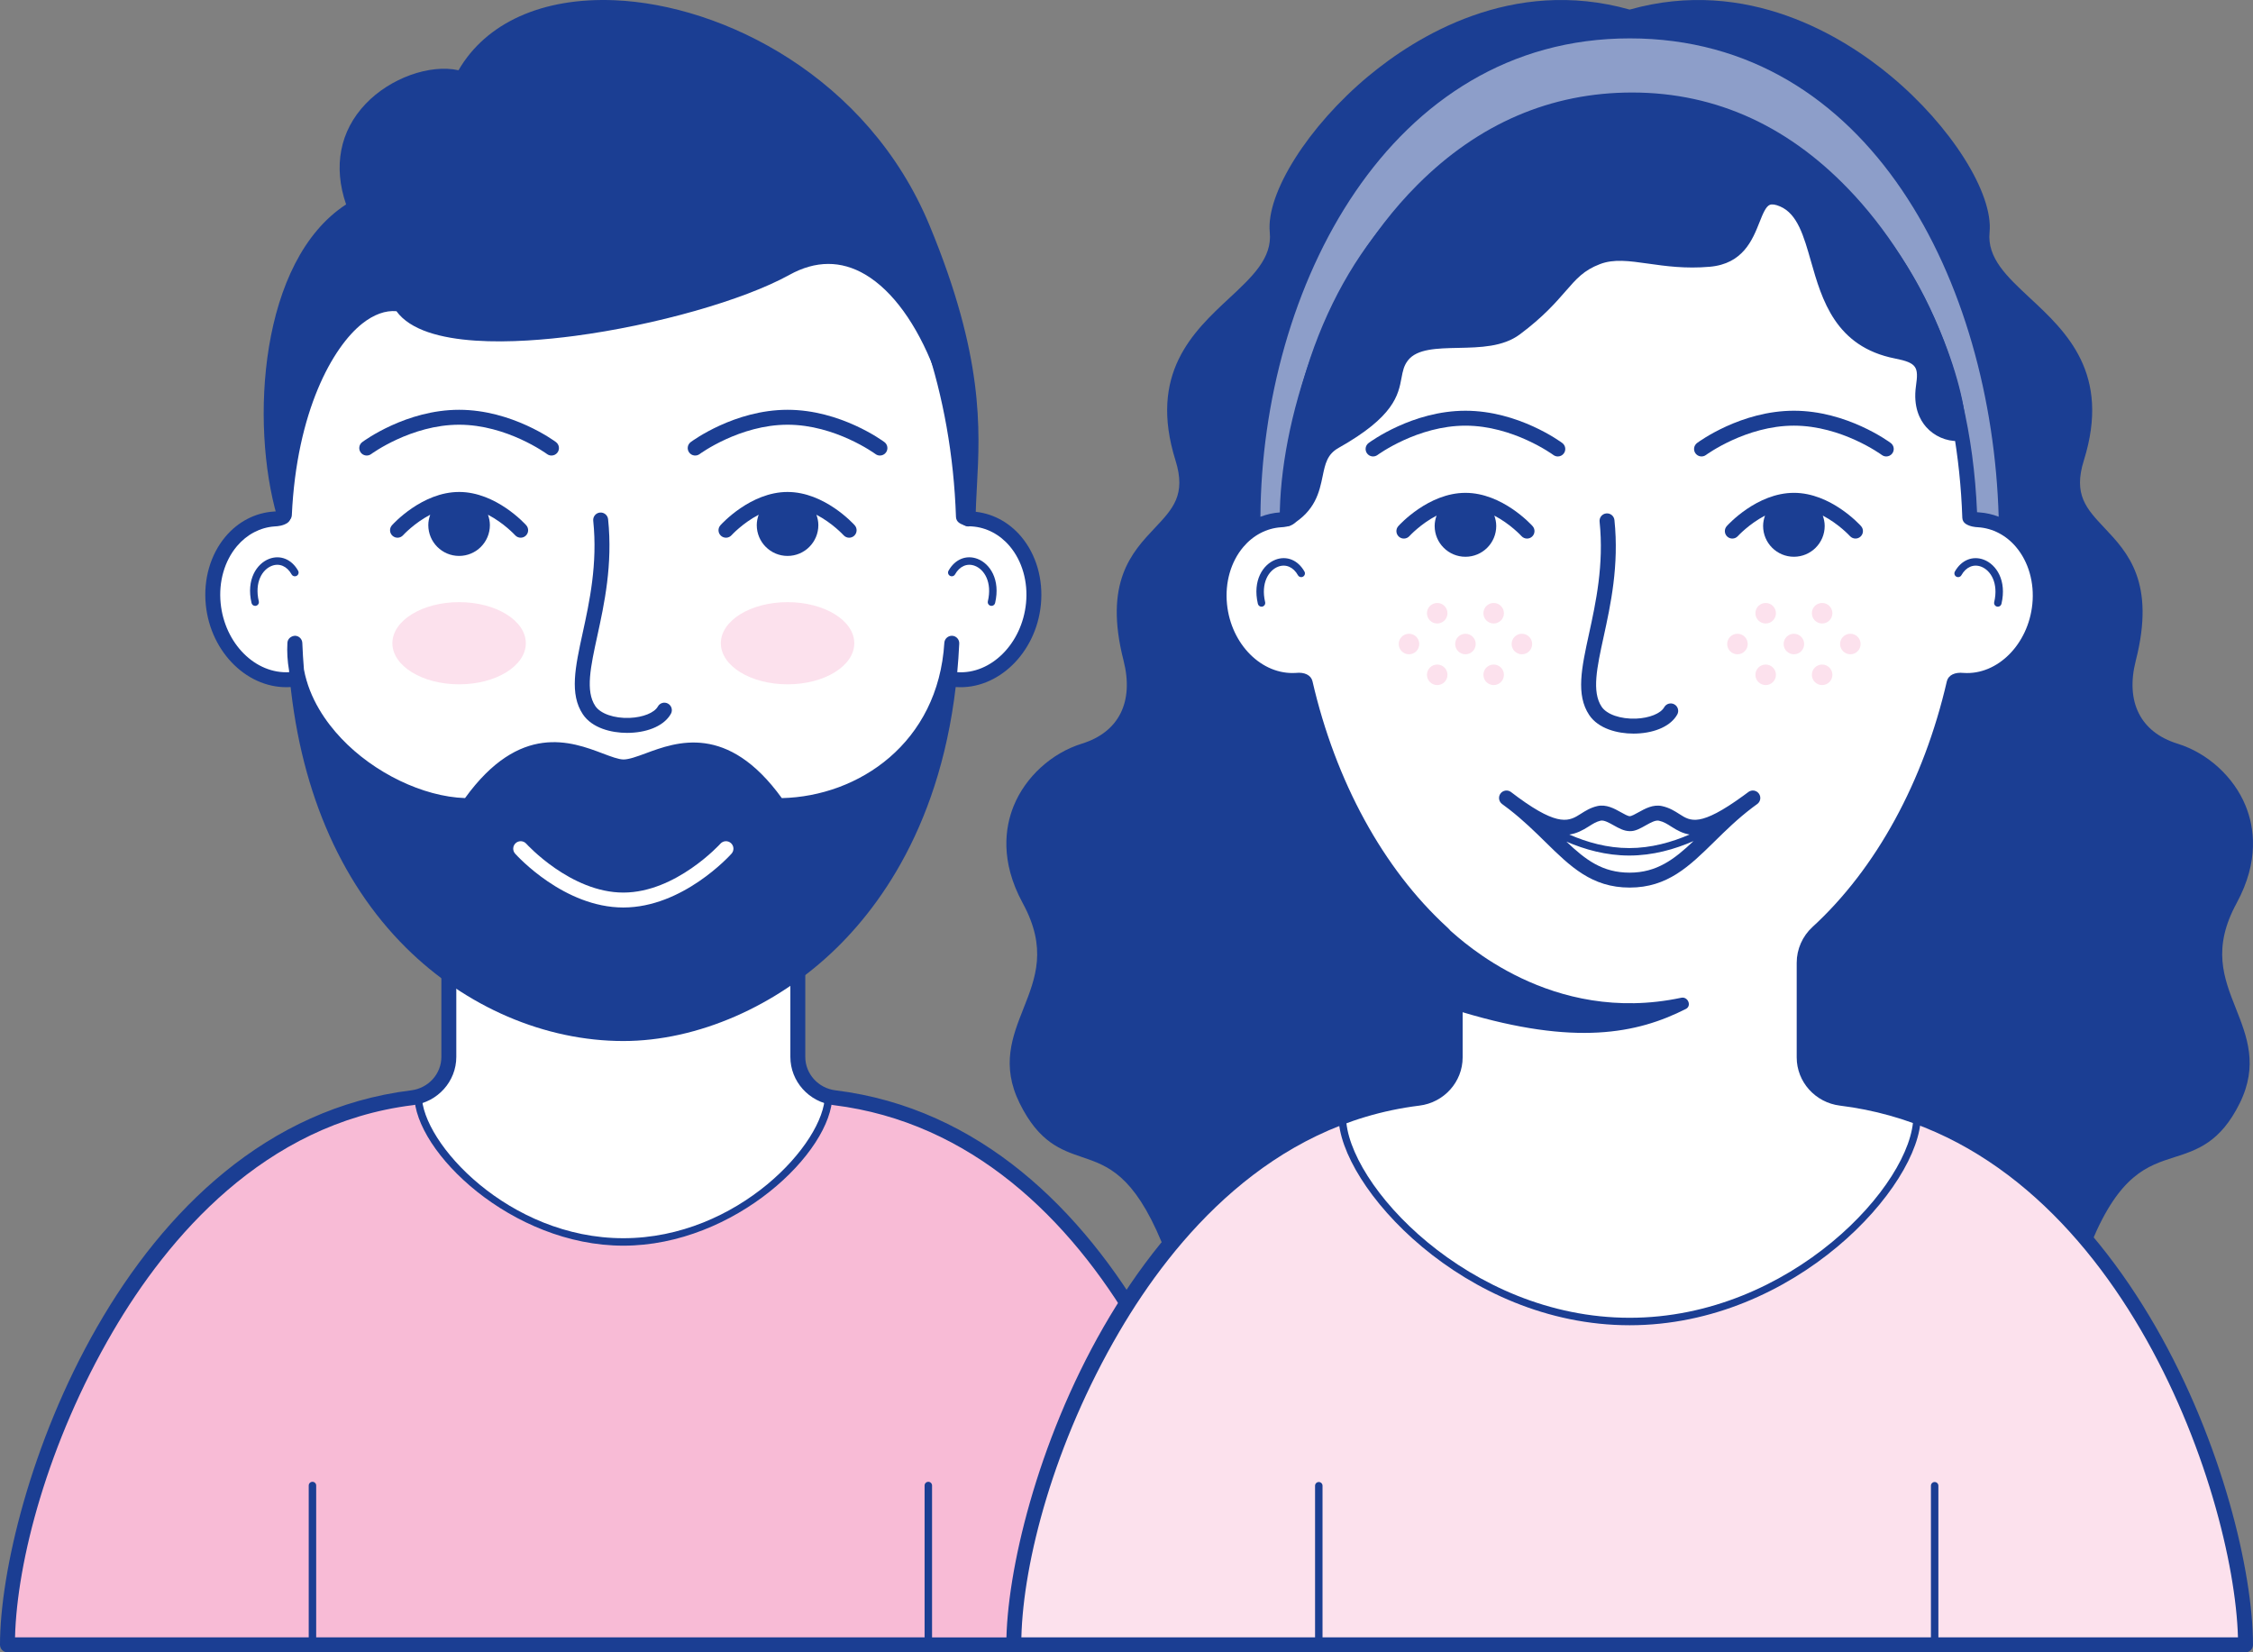 <svg xmlns="http://www.w3.org/2000/svg" id="Layer_1" viewBox="0 0 300 220"><rect x="0" y="0" width="300" height="220" fill="#808080" stroke="none"/><g><path d="M.994,219.006c0-20.971,17.242-68.324,53.882-72.846,2.774-.342,4.889-2.638,4.889-5.434v-12.616c0-1.536-.65-2.995-1.782-4.033-8.521-7.813-15.022-19.503-18.189-33.251-.112-.452-1.161-.338-1.161-.338-5.07.345-9.656-4.163-10.242-10.069s3.048-10.974,8.118-11.319c.433-.021.865-.082,1.204-.298,1.338-33.305,20.964-59.746,45.287-59.746s44.167,26.488,45.287,59.746c.339.217.77.277,1.204.298,5.07.345,8.705,5.413,8.118,11.319-.587,5.906-5.172,10.414-10.242,10.069,0,0-1.049-.113-1.161.338-3.167,13.748-9.668,25.438-18.189,33.251-1.132,1.038-1.782,2.496-1.782,4.033v12.616c0,2.796,2.116,5.092,4.889,5.434,36.64,4.521,53.882,51.875,53.882,72.846" fill="#fff"></path><path d="M55.668,146.006c.215,6.857,12.37,19.355,27.332,19.355s27.063-12.442,27.331-19.309l.793.108c36.64,4.521,53.882,51.875,53.882,72.846H.994c0-20.971,17.242-68.324,53.882-72.846l.792-.154Z" fill="#f8bbd6"></path><path d="M126.494,76.668c.239.132.542.048.676-.192.612-1.094,1.625-1.528,2.645-1.133,1.247.483,2.319,2.165,1.724,4.719-.063.267.104.534.371.596.038.009.076.013.113.013.226,0,.43-.155.483-.384.729-3.131-.698-5.238-2.333-5.871-1.496-.577-3.015.04-3.872,1.576-.134.239-.048.542.192.676ZM35.826,74.417c-1.635.633-3.063,2.74-2.333,5.871.053.23.258.384.483.384.037,0,.075-.004.113-.013.267-.062.434-.329.371-.596-.595-2.553.477-4.236,1.724-4.719,1.02-.396,2.035.039,2.645,1.133.134.24.437.325.676.192.24-.134.326-.437.192-.676-.858-1.536-2.379-2.152-3.872-1.576ZM111.246,145.174c-2.29-.282-4.017-2.194-4.017-4.447v-12.616c0-1.246.532-2.449,1.459-3.3,8.669-7.949,15.19-19.781,18.387-33.34.067-.005.149.002.223.009,5.577.383,10.661-4.536,11.299-10.962.337-3.395-.623-6.706-2.635-9.085-1.671-1.976-3.945-3.156-6.424-3.325-.057-.002-.165-.008-.284-.022-1.393-33.713-21.616-60.023-46.255-60.023-24.42,0-44.642,26.309-46.25,60.022-.124.016-.241.021-.308.025-2.459.167-4.734,1.348-6.404,3.324-2.012,2.38-2.973,5.691-2.635,9.085.638,6.426,5.712,11.343,11.334,10.959.057-.005.129-.004.188-.007,3.201,13.568,9.721,25.395,18.387,33.342.928.85,1.459,2.053,1.459,3.299v12.616c0,2.253-1.727,4.165-4.017,4.447C16.288,149.921,0,199.724,0,219.006c0,.549.445.994.994.994h164.012c.549,0,.994-.445.994-.994,0-19.282-16.288-69.085-54.754-73.832ZM124.108,218.012v-20.217c0-.275-.222-.497-.497-.497s-.497.222-.497.497v20.217H42.102v-20.217c0-.275-.222-.497-.497-.497s-.497.222-.497.497v20.217H2.001c.254-10.11,4.32-25.836,13.052-40.76,7.244-12.379,20.055-27.651,39.945-30.105,3.284-.405,5.761-3.166,5.761-6.421v-12.616c0-1.802-.767-3.539-2.104-4.765-8.462-7.759-14.816-19.387-17.895-32.758-.197-.798-1.053-1.218-2.193-1.091-4.548.297-8.653-3.808-9.186-9.176-.284-2.862.509-5.634,2.175-7.605,1.32-1.561,3.103-2.493,5.002-2.622.494-.024,1.133-.097,1.691-.453.274-.175.445-.473.458-.798,1.325-32.968,20.781-58.792,44.294-58.792,23.728,0,43.184,25.822,44.293,58.786.011.327.182.628.458.804.558.356,1.197.43,1.672.452,1.918.131,3.701,1.063,5.021,2.624,1.667,1.972,2.46,4.743,2.175,7.606-.533,5.368-4.659,9.48-9.147,9.178-1.174-.123-2.035.29-2.236,1.103-3.076,13.356-9.43,24.984-17.891,32.742-1.337,1.226-2.104,2.963-2.104,4.765v12.616c0,3.255,2.477,6.016,5.761,6.421,36.603,4.517,52.463,51.403,52.996,70.865h-39.89Z" fill="#1b3e93"></path><g><ellipse cx="104.868" cy="85.645" rx="8.884" ry="5.471" fill="#fce1ed"></ellipse><ellipse cx="61.132" cy="85.645" rx="8.884" ry="5.471" fill="#fce1ed"></ellipse></g><path d="M123.767,29.992C115.581,10.265,96.294.633,81.838.032c-9.606-.401-17.119,2.988-20.784,9.319-3.832-.831-9.086,1.03-12.37,4.48-3.43,3.602-4.339,8.33-2.599,13.387-11.525,7.497-12.794,29.152-9.175,41.609.136.467.584.768,1.072.71.482-.057.853-.456.876-.941.643-13.845,5.445-22.39,9.362-25.5,1.543-1.225,3.115-1.794,4.569-1.661,3.694,5.085,16.357,4.261,23.704,3.294,10.766-1.42,22.537-4.764,28.624-8.133,3.48-1.925,6.876-1.94,10.093-.044,7.368,4.343,12.715,18.032,12.715,32.548,0,.548.443.993.991.994h.003c.547,0,.991-.441.994-.988.008-1.38.086-2.809.167-4.322.418-7.715.938-17.317-6.314-34.792Z" fill="#1b3e93"></path><g><path d="M61.132,65.504c-4.917,0-8.779,4.253-8.941,4.434-.366.409-.331,1.036.077,1.402.409.367,1.037.333,1.403-.075.022-.025,1.487-1.622,3.616-2.73-.156.434-.256.895-.256,1.382,0,2.266,1.836,4.103,4.1,4.103s4.1-1.837,4.1-4.103c0-.488-.1-.948-.255-1.382,2.129,1.108,3.594,2.705,3.616,2.729.197.218.467.329.74.329.236,0,.474-.083.663-.254.408-.366.443-.993.077-1.402-.162-.181-4.025-4.434-8.941-4.434Z" fill="#1b3e93"></path><path d="M104.868,65.504c-4.917,0-8.779,4.253-8.941,4.434-.366.409-.331,1.036.077,1.402.409.367,1.038.333,1.403-.075.022-.025,1.487-1.621,3.616-2.729-.156.434-.255.895-.255,1.382,0,2.266,1.836,4.103,4.1,4.103s4.1-1.837,4.1-4.103c0-.488-.1-.948-.256-1.382,2.129,1.108,3.594,2.705,3.616,2.73.197.218.467.329.74.329.236,0,.474-.083.664-.254.408-.366.443-.993.077-1.402-.162-.181-4.025-4.434-8.941-4.434Z" fill="#1b3e93"></path><path d="M88.952,93.687c-.48-.269-1.086-.098-1.353.382-.468.837-1.981,1.446-3.764,1.517-2.045.084-3.882-.556-4.569-1.584-1.33-1.99-.625-5.226.268-9.323.922-4.227,2.069-9.489,1.437-15.548-.057-.546-.552-.94-1.092-.886-.546.057-.943.546-.886,1.092.599,5.742-.511,10.83-1.402,14.918-.994,4.558-1.778,8.159.021,10.852,1.225,1.831,3.772,2.474,5.892,2.474.138,0,.275-.002.409-.008,2.564-.101,4.59-1.048,5.42-2.533.268-.479.097-1.085-.382-1.353Z" fill="#1b3e93"></path><path d="M117.763,58.863c-.236-.176-5.853-4.3-12.895-4.3s-12.659,4.125-12.895,4.3c-.44.328-.53.949-.203,1.39.328.441.951.531,1.391.205.052-.039,5.341-3.907,11.708-3.907s11.655,3.868,11.708,3.907c.178.132.386.196.592.196.303,0,.603-.138.798-.401.327-.44.236-1.062-.203-1.39Z" fill="#1b3e93"></path><path d="M61.132,54.563c-7.042,0-12.659,4.125-12.895,4.3-.44.328-.531.949-.203,1.39.328.441.951.531,1.391.205.052-.039,5.341-3.907,11.708-3.907s11.655,3.868,11.708,3.907c.178.132.386.196.592.196.303,0,.603-.138.798-.401.327-.44.236-1.062-.203-1.39-.236-.176-5.853-4.3-12.895-4.3Z" fill="#1b3e93"></path></g><path d="M126.79,84.654c-.532-.028-1.012.386-1.046.931-.824,13.359-11.422,20.453-21.642,20.681-7.233-10.002-14.042-7.475-18.135-5.957-1.193.442-2.217.808-2.941.814-.671-.01-1.649-.379-2.781-.807-4.134-1.562-11.013-4.16-18.323,5.947-5.562-.183-12.124-3.337-16.492-7.965-1.988-2.105-4.232-5.24-4.959-9.163-.096-1.161-.168-2.338-.216-3.531-.021-.53-.454-.949-.984-.954-.533.042-.971.408-1.001.937-.07,1.218.004,2.443.216,3.662,1.258,15.321,6.607,28.036,15.574,36.934,7.957,7.897,18.505,12.427,28.939,12.427,9.865,0,20.494-4.644,28.431-12.422,6.889-6.751,15.309-19.257,16.298-40.497.025-.546-.394-1.009-.939-1.039ZM97.408,113.662c-.262.293-6.507,7.169-14.408,7.169s-14.146-6.876-14.408-7.169c-.366-.409-.331-1.037.078-1.403.407-.366,1.036-.333,1.403.076.058.065,5.925,6.508,12.927,6.508s12.869-6.443,12.927-6.508c.367-.409.997-.443,1.403-.076.409.366.444.994.078,1.403Z" fill="#1b3e93"></path><path d="M110.335,145.326c-.275,0-.497.222-.497.497,0,6.351-11.603,19.042-26.838,19.042s-26.838-12.691-26.838-19.042c0-.275-.222-.497-.497-.497s-.497.222-.497.497c0,7.548,13.009,20.036,27.832,20.036s27.832-12.487,27.832-20.036c0-.275-.222-.497-.497-.497Z" fill="#1b3e93"></path></g><g><path d="M297.815,120.257c3.061-5.628,2.347-10.148,1.208-12.949-1.572-3.866-5.053-7.044-9.084-8.293-4.931-1.528-6.951-5.566-5.543-11.076,2.659-10.406-1.114-14.407-4.147-17.621-2.439-2.585-4.201-4.453-2.774-9.009,3.626-11.577-2.354-17.141-7.158-21.611-3.078-2.864-5.736-5.337-5.395-8.77.517-5.197-5.135-14.141-13.148-20.803-6.271-5.215-19.101-13.263-34.775-8.848-15.675-4.417-28.502,3.632-34.773,8.847-8.013,6.662-13.666,15.605-13.149,20.804.342,3.433-2.317,5.906-5.394,8.77-4.805,4.471-10.784,10.034-7.158,21.611,1.426,4.556-.335,6.424-2.774,9.009-3.032,3.215-6.806,7.215-4.147,17.621,1.408,5.511-.613,9.548-5.543,11.076-4.032,1.249-7.513,4.427-9.084,8.293-1.138,2.801-1.853,7.321,1.208,12.949,3.267,6.005,1.722,9.911.086,14.047-1.467,3.71-2.985,7.547-.51,12.569,2.581,5.238,5.519,6.238,8.36,7.204,3.355,1.141,6.824,2.319,10.563,11.326.132.318.419.545.76.6.053.008.106.013.158.013.286,0,.561-.123.751-.344.501-.578,1.291-1.164,2.348-1.74.096-.052.183-.12.257-.201,8.792-9.588,18.899-15.146,30.041-16.52,3.285-.405,5.762-3.164,5.762-6.417v-12.608c0-1.801-.767-3.537-2.104-4.763-8.462-7.754-14.815-19.373-17.895-32.735-.198-.798-1.059-1.216-2.193-1.091-4.539.306-8.653-3.805-9.186-9.169-.284-2.858.508-5.627,2.173-7.597,1.32-1.562,3.104-2.494,5.004-2.623.494-.024,1.133-.097,1.691-.453.274-.175.445-.473.458-.798,1.325-32.945,20.78-58.752,44.293-58.752,23.728,0,43.183,25.804,44.293,58.745.011.327.182.628.458.804.558.356,1.197.43,1.672.452,1.919.131,3.703,1.063,5.023,2.625,1.666,1.97,2.458,4.739,2.173,7.597-.532,5.364-4.637,9.482-9.147,9.172-1.175-.127-2.035.29-2.236,1.103-3.076,13.346-9.43,24.966-17.891,32.72-1.337,1.225-2.104,2.962-2.104,4.763v12.608c0,3.253,2.477,6.012,5.761,6.417,11.816,1.457,22.435,7.592,31.562,18.232.03.035.063.068.098.099l.233.198c.237.227.572.323.892.255.321-.067.588-.289.714-.592,3.733-8.992,7.437-10.175,11.018-11.319,3.016-.963,6.134-1.959,8.721-7.211,2.475-5.022.957-8.859-.51-12.569-1.636-4.136-3.181-8.042.086-14.047Z" fill="#1b3e93"></path><path d="M134.994,219.006c0-20.957,17.242-68.263,53.882-72.782,2.774-.342,4.889-2.636,4.889-5.43v-12.607c0-1.535-.65-2.993-1.782-4.03-8.521-7.808-15.022-19.49-18.188-33.229-.112-.451-1.161-.338-1.161-.338-5.07.345-9.656-4.16-10.242-10.062-.587-5.902,3.048-10.966,8.118-11.311.433-.021.865-.082,1.204-.298,1.338-33.282,20.964-59.706,45.286-59.706s44.167,26.47,45.287,59.706c.339.216.77.277,1.204.298,5.07.345,8.705,5.409,8.118,11.311s-5.172,10.407-10.242,10.062c0,0-1.049-.113-1.161.338-3.167,13.739-9.668,25.421-18.188,33.229-1.132,1.037-1.782,2.495-1.782,4.03v12.607c0,2.795,2.116,5.088,4.889,5.43,36.639,4.518,53.882,51.825,53.882,72.782" fill="#fff"></path><path d="M178.761,148.702c-29.707,11.096-43.766,51.38-43.766,70.305h164.011c0-18.924-14.06-59.208-43.766-70.305l.03-.081c0,9.535-17.134,27.335-38.269,27.335s-38.269-17.8-38.269-27.335l.03.081Z" fill="#fce1ed"></path><path d="M217,176.453c-22.007,0-38.766-18.549-38.766-27.832,0-.275.222-.497.497-.497s.497.222.497.497c0,8.951,16.33,26.838,37.772,26.838s37.772-17.887,37.772-26.838c0-.275.222-.497.497-.497s.497.222.497.497c0,9.283-16.759,27.832-38.766,27.832Z" fill="#1b3e93"></path><path d="M235.11,88.483c-.755,0-1.367.612-1.367,1.367s.612,1.367,1.367,1.367,1.367-.612,1.367-1.367-.612-1.367-1.367-1.367ZM231.351,84.383c-.755,0-1.367.612-1.367,1.367s.612,1.367,1.367,1.367,1.367-.612,1.367-1.367-.612-1.367-1.367-1.367ZM246.385,84.383c-.755,0-1.367.612-1.367,1.367s.612,1.367,1.367,1.367,1.367-.612,1.367-1.367-.612-1.367-1.367-1.367ZM235.11,80.283c-.755,0-1.367.612-1.367,1.367s.612,1.367,1.367,1.367,1.367-.612,1.367-1.367-.612-1.367-1.367-1.367ZM242.627,80.283c-.755,0-1.367.612-1.367,1.367s.612,1.367,1.367,1.367,1.367-.612,1.367-1.367-.612-1.367-1.367-1.367ZM242.627,88.483c-.755,0-1.367.612-1.367,1.367s.612,1.367,1.367,1.367,1.367-.612,1.367-1.367-.612-1.367-1.367-1.367ZM238.868,84.383c-.755,0-1.367.612-1.367,1.367s.612,1.367,1.367,1.367,1.367-.612,1.367-1.367-.612-1.367-1.367-1.367ZM195.132,84.383c-.755,0-1.367.612-1.367,1.367s.612,1.367,1.367,1.367,1.367-.612,1.367-1.367-.612-1.367-1.367-1.367ZM191.373,88.483c-.755,0-1.367.612-1.367,1.367s.612,1.367,1.367,1.367,1.367-.612,1.367-1.367-.612-1.367-1.367-1.367ZM187.615,84.383c-.755,0-1.367.612-1.367,1.367s.612,1.367,1.367,1.367,1.367-.612,1.367-1.367-.612-1.367-1.367-1.367ZM191.373,80.283c-.755,0-1.367.612-1.367,1.367s.612,1.367,1.367,1.367,1.367-.612,1.367-1.367-.612-1.367-1.367-1.367ZM202.649,84.383c-.755,0-1.367.612-1.367,1.367s.612,1.367,1.367,1.367,1.367-.612,1.367-1.367-.612-1.367-1.367-1.367ZM198.89,88.483c-.755,0-1.367.612-1.367,1.367s.612,1.367,1.367,1.367,1.367-.612,1.367-1.367-.612-1.367-1.367-1.367ZM198.89,80.283c-.755,0-1.367.612-1.367,1.367s.612,1.367,1.367,1.367,1.367-.612,1.367-1.367-.612-1.367-1.367-1.367Z" fill="#fce1ed"></path><g><path d="M251.763,58.984c-.236-.175-5.852-4.297-12.894-4.297s-12.659,4.122-12.894,4.297c-.44.328-.531.949-.204,1.39.328.44.95.532,1.39.205.053-.039,5.341-3.904,11.708-3.904s11.655,3.865,11.708,3.904c.178.132.385.196.592.196.303,0,.603-.139.798-.401.327-.441.236-1.062-.204-1.39Z" fill="#1b3e93"></path><path d="M217.505,97.678c.139,0,.276-.002.41-.008,2.563-.102,4.589-1.048,5.419-2.532.268-.479.097-1.085-.382-1.353-.477-.266-1.084-.098-1.353.382-.468.836-1.981,1.445-3.763,1.516-2.057.071-3.883-.555-4.57-1.583-1.33-1.989-.625-5.222.268-9.316.922-4.225,2.069-9.483,1.437-15.539-.057-.546-.543-.941-1.092-.885-.546.057-.942.546-.885,1.092.599,5.737-.511,10.822-1.402,14.908-.994,4.556-1.779,8.154.022,10.845,1.224,1.83,3.771,2.472,5.891,2.472Z" fill="#1b3e93"></path><path d="M206.84,60.58c.178.132.385.196.592.196.303,0,.603-.139.798-.401.327-.441.236-1.062-.204-1.39-.236-.175-5.852-4.297-12.894-4.297s-12.659,4.122-12.894,4.297c-.44.328-.531.949-.204,1.39.328.44.95.532,1.39.205.053-.039,5.341-3.904,11.708-3.904s11.655,3.865,11.708,3.904Z" fill="#1b3e93"></path><path d="M202.593,71.38c.197.218.467.329.74.329.237,0,.474-.083.664-.254.408-.366.443-.994.077-1.402-.162-.181-4.025-4.431-8.941-4.431s-8.779,4.25-8.941,4.431c-.365.409-.331,1.036.077,1.402.407.366,1.035.334,1.403-.075.022-.024,1.487-1.62,3.616-2.728-.156.433-.255.894-.255,1.381,0,2.264,1.836,4.1,4.1,4.1s4.1-1.836,4.1-4.1c0-.487-.1-.947-.255-1.38,2.129,1.108,3.594,2.703,3.616,2.728Z" fill="#1b3e93"></path><path d="M238.868,65.621c-4.917,0-8.779,4.25-8.941,4.431-.365.409-.331,1.036.077,1.402.407.366,1.036.334,1.403-.075.022-.024,1.487-1.62,3.616-2.728-.156.433-.255.894-.255,1.38,0,2.264,1.836,4.1,4.1,4.1s4.1-1.836,4.1-4.1c0-.487-.1-.947-.255-1.381,2.129,1.108,3.594,2.703,3.616,2.728.197.218.467.329.74.329.237,0,.474-.083.663-.254.408-.366.443-.994.077-1.402-.162-.181-4.025-4.431-8.941-4.431Z" fill="#1b3e93"></path><path d="M232.821,105.444c-.23.164-.454.331-.675.498-5.784,4.209-7.046,3.398-8.498,2.467-.629-.404-1.341-.861-2.336-1.079-1.19-.261-2.27.342-3.137.826-.414.231-.928.518-1.168.518h-.002c-.239-.001-.752-.288-1.164-.519-.876-.49-1.966-1.101-3.165-.822-.902.208-1.587.644-2.192,1.028-1.466.933-2.856,1.815-8.311-2.172-.321-.249-.651-.498-.992-.744-.44-.318-1.055-.223-1.379.212-.325.436-.239,1.051.191,1.382.333.256.656.499.968.727,1.879,1.463,3.435,2.99,4.83,4.36,3.309,3.248,6.165,6.053,11.208,6.053s7.938-2.833,11.278-6.115c1.526-1.499,3.099-3.044,5.052-4.525.217-.158.44-.322.667-.492.436-.327.529-.944.206-1.384-.321-.439-.938-.539-1.382-.219ZM211.551,110.039c.538-.342,1.003-.637,1.573-.769.451-.103,1.11.265,1.747.621.674.378,1.372.768,2.124.772.748.041,1.467-.389,2.149-.77.634-.354,1.292-.721,1.744-.62.646.141,1.128.451,1.687.81.773.496,1.518.889,2.4,1.03-2.377,1.031-5.12,1.807-8.034,1.807s-5.627-.773-7.983-1.8c.963-.136,1.769-.556,2.593-1.08ZM208.577,112.059c2.449,1.059,5.293,1.854,8.364,1.854,3.142,0,6.06-.832,8.564-1.928-2.557,2.433-4.9,4.207-8.505,4.207s-5.837-1.672-8.423-4.132Z" fill="#1b3e93"></path></g><g><path d="M169.825,74.529c-1.635.632-3.062,2.738-2.332,5.867.053.229.258.384.483.384.037,0,.075-.004.113-.013.267-.062.434-.33.371-.596-.595-2.551.477-4.232,1.723-4.715,1.023-.394,2.035.039,2.646,1.132.134.239.437.325.677.191.239-.134.325-.437.191-.677-.859-1.535-2.379-2.152-3.873-1.573Z" fill="#1b3e93"></path><path d="M260.494,76.779c.239.133.543.048.677-.191.611-1.094,1.625-1.526,2.646-1.132,1.246.483,2.318,2.164,1.723,4.715-.063.267.104.534.371.596.038.009.076.013.113.013.226,0,.43-.155.483-.384.729-3.129-.697-5.234-2.332-5.867-1.495-.578-3.014.039-3.873,1.573-.134.24-.048.543.191.677Z" fill="#1b3e93"></path><path d="M245.245,145.237c-2.289-.282-4.016-2.192-4.016-4.443v-12.608c0-1.245.532-2.447,1.459-3.297,8.668-7.943,15.19-19.769,18.387-33.318.067-.003.15.002.223.009,5.578.378,10.66-4.533,11.299-10.955.337-3.391-.623-6.699-2.634-9.077-1.671-1.976-3.946-3.157-6.426-3.326-.057-.002-.165-.008-.284-.022-1.393-33.691-21.616-59.982-46.254-59.982-24.42,0-44.641,26.292-46.25,59.981-.124.016-.241.021-.308.025-2.46.167-4.735,1.348-6.406,3.324-2.011,2.378-2.971,5.687-2.634,9.077.638,6.422,5.715,11.33,11.334,10.952.057-.005.124-.008.188-.007,3.201,13.559,9.722,25.378,18.387,33.319.927.85,1.459,2.052,1.459,3.297v12.608c0,2.251-1.727,4.161-4.017,4.443-38.466,4.744-54.754,54.499-54.754,73.769,0,.549.445.994.994.994h164.011c.549,0,.994-.445.994-.994,0-19.27-16.288-69.024-54.754-73.769ZM258.108,218.012v-20.188c0-.275-.222-.497-.497-.497s-.497.222-.497.497v20.188h-81.012v-20.188c0-.275-.222-.497-.497-.497s-.497.222-.497.497v20.188h-39.107c.254-10.103,4.32-25.803,13.052-40.716,7.244-12.371,20.054-27.632,39.944-30.085,3.285-.405,5.762-3.164,5.762-6.417v-6.017c14.988,4.495,23.225,2.855,29.726-.439.809-.41.27-1.677-.617-1.489-17.334,3.682-29.246-7.678-30.698-8.893-.161-.186-.331-.365-.515-.533-8.462-7.754-14.815-19.373-17.895-32.735-.198-.798-1.059-1.216-2.193-1.091-4.543.303-8.652-3.805-9.186-9.169-.284-2.858.508-5.627,2.173-7.597,1.32-1.562,3.104-2.494,5.004-2.623.494-.024,1.133-.097,1.691-.453.274-.175.445-.473.458-.798,1.325-32.945,20.78-58.752,44.293-58.752,23.728,0,43.183,25.804,44.293,58.745.011.327.182.628.458.804.558.356,1.197.43,1.672.452,1.919.131,3.703,1.063,5.023,2.625,1.666,1.97,2.458,4.739,2.173,7.597-.533,5.364-4.65,9.477-9.147,9.172-1.175-.127-2.035.29-2.236,1.103-3.076,13.346-9.43,24.966-17.891,32.72-1.337,1.225-2.104,2.962-2.104,4.763v12.608c0,3.253,2.477,6.012,5.761,6.417,36.6,4.514,52.461,51.35,52.995,70.801h-39.89Z" fill="#1b3e93"></path></g><path d="M170.442,68.224c.067-.003.183-.009.308-.025.961-20.135,8.574-35.447,19.755-44.513,7.436-6.657,16.574-10.374,26.495-10.374,9.394,0,18.113,3.35,25.351,9.361,11.921,8.915,20.039,24.621,20.904,45.526.119.015.227.02.284.022.899.061,1.769.259,2.595.576-.897-31.088-17.083-63.687-49.124-63.687s-49.004,33.225-49.176,63.697c.831-.323,1.708-.523,2.61-.585Z" fill="#8d9ec9"></path><path d="M246.933,26.02c-8.364-9.092-18.323-13.702-29.6-13.702-10.832,0-20.453,4.136-28.595,12.292-12.627,12.648-18.354,31.913-18.332,44.461,0,.356.191.684.5.861.153.088.323.131.494.131.173,0,.347-.045.502-.136,3.257-1.906,3.786-4.453,4.211-6.5.354-1.706.61-2.939,2.135-3.796,7.405-4.165,7.943-7.03,8.375-9.332.17-.903.304-1.616.871-2.334,1.207-1.529,3.855-1.585,6.66-1.644,2.941-.062,5.982-.126,8.234-1.808,3.102-2.317,4.751-4.213,6.077-5.735,1.462-1.68,2.427-2.789,4.576-3.611,1.859-.711,3.87-.427,6.418-.067,2.329.329,4.967.702,8.206.418,4.425-.388,5.693-3.585,6.619-5.919.428-1.079.832-2.098,1.37-2.322.298-.124.76-.053,1.371.207,2.316.99,3.151,3.923,4.119,7.32,1.443,5.066,3.238,11.37,11.194,12.931,2.938.576,3.139,1.162,2.786,3.64-.4,2.807.514,4.527,1.351,5.476,1.06,1.201,2.654,1.918,4.28,1.875.511-.009.931-.402.974-.911.42-5.027-4.291-20.378-14.794-31.795Z" fill="#1b3e93"></path></g></svg>